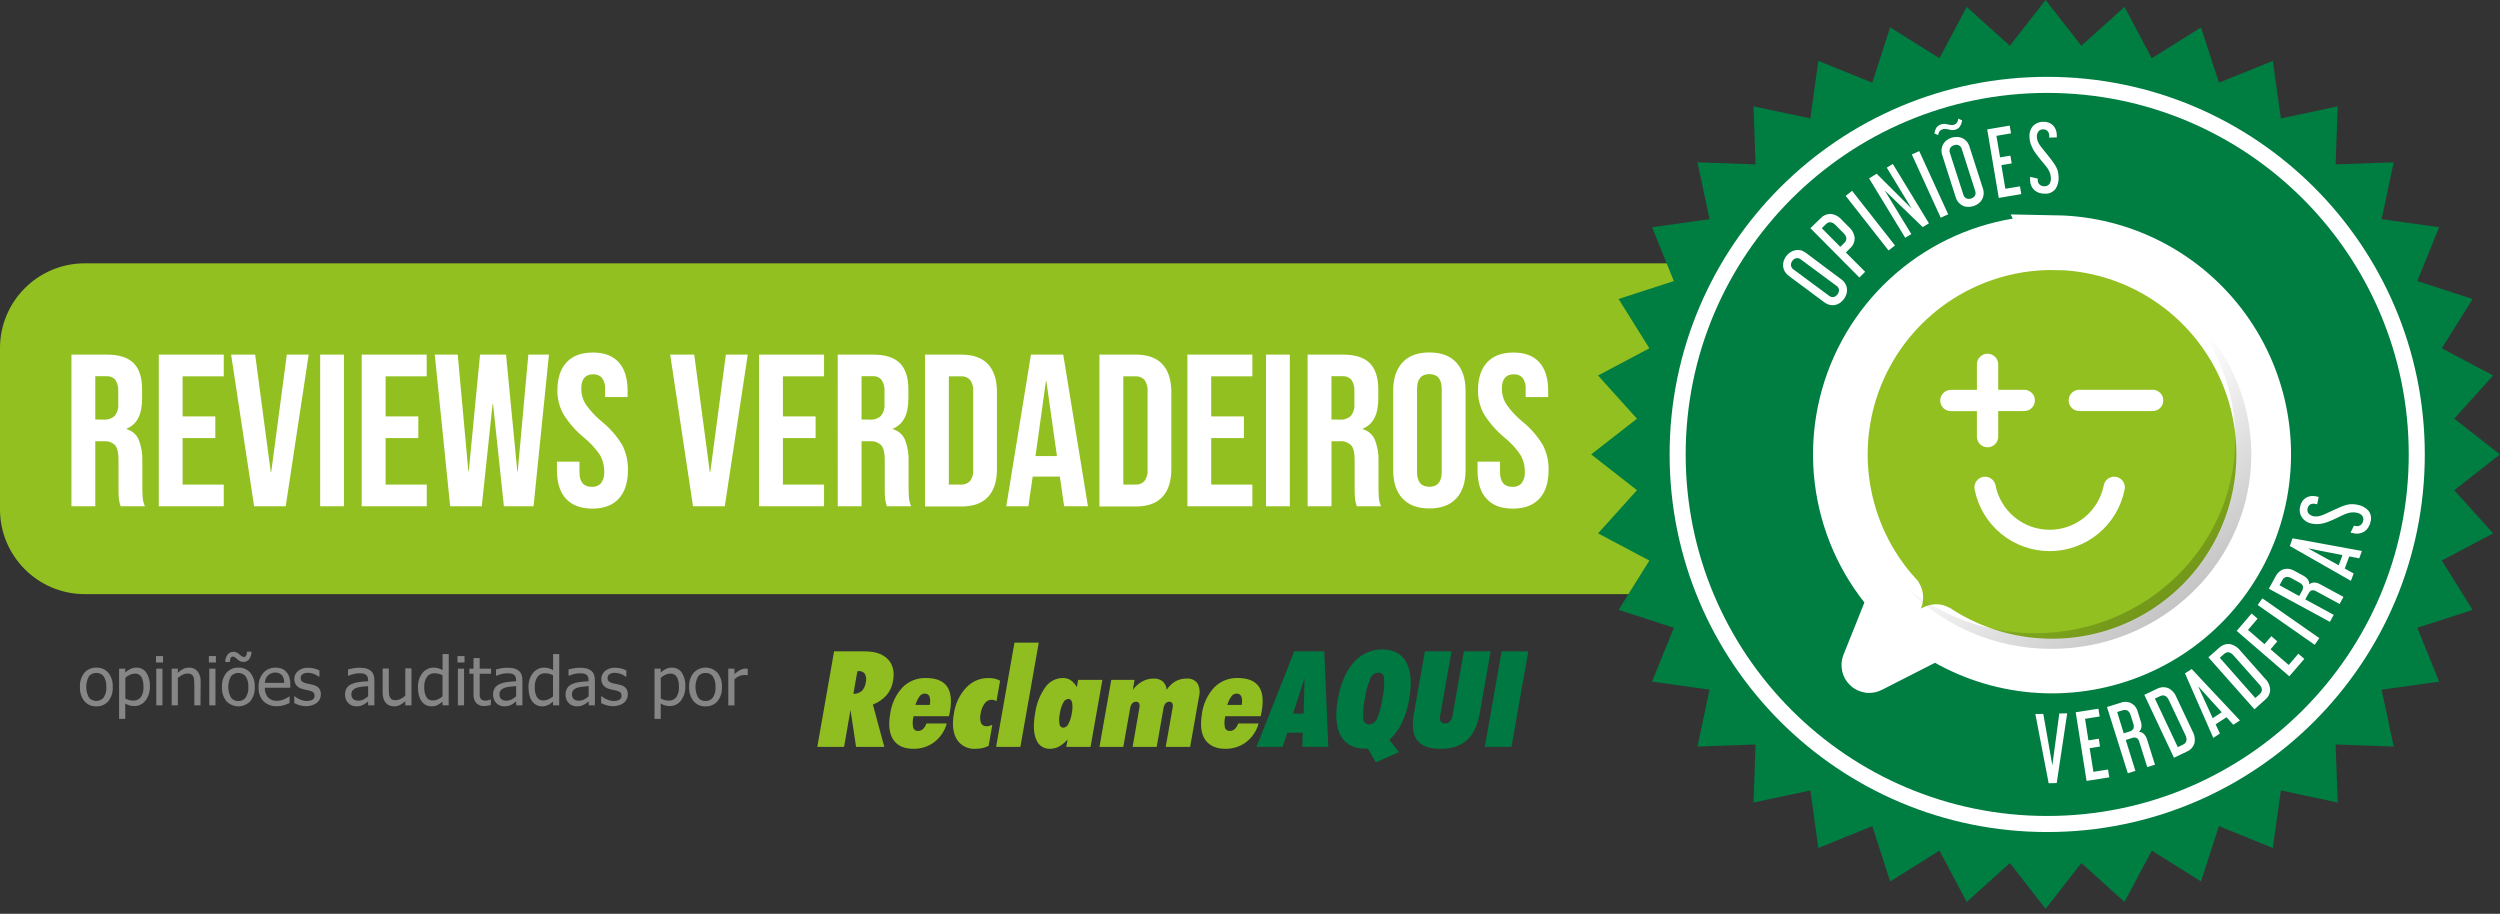 <svg width="145" height="53" viewBox="0 0 145 53" fill="none" xmlns="http://www.w3.org/2000/svg">
<rect x="0" y="0" width="145" height="53" fill="#333333" stroke="none"/>
<path d="M98.146 15.273H4.919C2.202 15.273 0 17.475 0 20.191V29.54C0 32.257 2.202 34.459 4.919 34.459H98.146C100.863 34.459 103.065 32.257 103.065 29.54V20.191C103.065 17.475 100.863 15.273 98.146 15.273Z" fill="#92C021"/>
<path d="M145 26.355L142.344 28.43L144.601 30.935L141.625 32.513L143.412 35.373L140.206 36.411L141.47 39.535L138.134 40.002L138.836 43.3L135.466 43.18L135.587 46.547L132.292 45.846L131.824 49.184L128.697 47.916L127.659 51.126L124.803 49.337L123.219 52.313L120.719 50.056L118.645 52.714L116.572 50.056L114.069 52.313L112.487 49.337L109.629 51.126L108.591 47.916L105.464 49.184L104.999 45.846L101.704 46.547L101.822 43.18L98.452 43.3L99.154 40.002L95.818 39.535L97.082 36.411L93.878 35.373L95.663 32.513L92.687 30.935L94.944 28.43L92.288 26.355L94.944 24.284L92.687 21.779L95.663 20.201L93.878 17.341L97.082 16.301L95.818 13.179L99.154 12.712L98.452 9.414L101.822 9.534L101.704 6.168L104.999 6.868L105.464 3.53L108.591 4.794L109.629 1.588L112.487 3.375L114.069 0.401L116.572 2.654L118.645 0L120.719 2.654L123.219 0.401L124.803 3.375L127.659 1.588L128.697 4.794L131.824 3.53L132.292 6.868L135.587 6.168L135.466 9.534L138.836 9.414L138.134 12.712L141.47 13.179L140.206 16.301L143.412 17.341L141.625 20.201L144.601 21.779L142.344 24.284L145 26.355Z" fill="#007D41"/>
<path d="M118.738 48.258C130.833 48.258 140.638 38.452 140.638 26.357C140.638 14.262 130.833 4.457 118.738 4.457C106.643 4.457 96.837 14.262 96.837 26.357C96.837 38.452 106.643 48.258 118.738 48.258Z" fill="white"/>
<path d="M118.738 47.326C130.319 47.326 139.707 37.938 139.707 26.357C139.707 14.777 130.319 5.389 118.738 5.389C107.157 5.389 97.769 14.777 97.769 26.357C97.769 37.938 107.157 47.326 118.738 47.326Z" fill="#007D41"/>
<path d="M119.245 14.078C116.845 14.034 114.484 14.695 112.455 15.978C110.426 17.262 108.818 19.112 107.829 21.3C106.841 23.488 106.515 25.917 106.893 28.288C107.27 30.659 108.334 32.867 109.954 34.64C109.956 34.644 109.957 34.649 109.957 34.654C109.957 34.659 109.956 34.664 109.954 34.668L108.394 38.565C108.391 38.57 108.39 38.576 108.392 38.582C108.393 38.587 108.395 38.592 108.4 38.596C108.404 38.6 108.409 38.602 108.415 38.603C108.42 38.603 108.426 38.602 108.431 38.599L112.28 36.636C112.284 36.634 112.288 36.633 112.293 36.633C112.297 36.633 112.302 36.634 112.306 36.636C113.899 37.675 115.712 38.33 117.602 38.549C119.492 38.768 121.406 38.544 123.195 37.897C124.984 37.249 126.598 36.195 127.909 34.817C129.221 33.439 130.195 31.776 130.753 29.957C131.312 28.139 131.441 26.215 131.13 24.339C130.818 22.462 130.075 20.683 128.959 19.143C127.843 17.603 126.384 16.343 124.698 15.462C123.011 14.582 121.143 14.105 119.241 14.07L119.245 14.078Z" fill="#92C021" stroke="white" stroke-width="3.17" stroke-miterlimit="10" stroke-linecap="round"/>
<path opacity="0.61" d="M126.704 17.93C128.593 19.976 129.642 22.657 129.642 25.442C129.642 31.672 124.453 36.725 118.054 36.725C115.221 36.735 112.48 35.717 110.339 33.861C111.44 35.056 112.778 36.009 114.267 36.658C115.756 37.308 117.365 37.64 118.99 37.633C125.39 37.633 130.577 32.582 130.577 26.349C130.575 24.75 130.227 23.17 129.559 21.717C128.891 20.264 127.917 18.973 126.704 17.93Z" fill="url(#paint0_linear_2424_304)"/>
<path d="M114.66 25.358C114.669 25.516 114.737 25.665 114.852 25.773C114.967 25.882 115.12 25.943 115.278 25.943C115.436 25.943 115.588 25.882 115.703 25.773C115.818 25.665 115.887 25.516 115.896 25.358V23.841H117.407C117.571 23.841 117.728 23.776 117.843 23.66C117.959 23.544 118.024 23.387 118.024 23.224C118.024 23.06 117.959 22.903 117.843 22.788C117.728 22.672 117.571 22.607 117.407 22.607H115.896V21.101C115.887 20.943 115.818 20.794 115.703 20.686C115.588 20.577 115.436 20.516 115.278 20.516C115.12 20.516 114.967 20.577 114.852 20.686C114.737 20.794 114.669 20.943 114.66 21.101V22.613H113.15C112.987 22.613 112.83 22.678 112.714 22.793C112.598 22.909 112.533 23.066 112.533 23.23C112.533 23.393 112.598 23.55 112.714 23.666C112.83 23.782 112.987 23.846 113.15 23.846H114.66V25.358ZM120.598 23.841H124.855C125.019 23.841 125.176 23.776 125.292 23.66C125.407 23.544 125.472 23.387 125.472 23.224C125.472 23.06 125.407 22.903 125.292 22.788C125.176 22.672 125.019 22.607 124.855 22.607H120.598C120.435 22.607 120.278 22.672 120.162 22.788C120.046 22.903 119.981 23.06 119.981 23.224C119.981 23.387 120.046 23.544 120.162 23.66C120.278 23.776 120.435 23.841 120.598 23.841ZM123.23 28.385C123.246 28.305 123.245 28.224 123.23 28.144C123.214 28.065 123.182 27.989 123.137 27.922C123.092 27.854 123.034 27.797 122.966 27.752C122.899 27.707 122.823 27.676 122.743 27.66C122.583 27.628 122.416 27.662 122.28 27.753C122.144 27.844 122.05 27.986 122.018 28.146C121.875 28.874 121.483 29.528 120.911 29.999C120.338 30.47 119.62 30.727 118.879 30.727C118.138 30.727 117.419 30.47 116.847 29.999C116.274 29.528 115.883 28.874 115.739 28.146C115.707 27.986 115.613 27.844 115.477 27.753C115.341 27.662 115.175 27.628 115.014 27.66C114.853 27.692 114.712 27.786 114.621 27.922C114.529 28.058 114.496 28.224 114.528 28.385C114.725 29.394 115.268 30.302 116.061 30.955C116.855 31.608 117.851 31.965 118.879 31.965C119.907 31.965 120.903 31.608 121.696 30.955C122.49 30.302 123.032 29.394 123.23 28.385Z" fill="white"/>
<path opacity="0.61" d="M109.611 34.391C109.706 34.497 109.797 34.603 109.903 34.706L109.922 34.659C109.817 34.571 109.713 34.482 109.611 34.391Z" fill="url(#paint1_linear_2424_304)"/>
<path d="M106.792 16.199C106.887 16.267 106.966 16.353 107.025 16.452C107.079 16.542 107.113 16.642 107.124 16.747C107.136 16.85 107.126 16.955 107.094 17.054C107.062 17.159 107.012 17.257 106.947 17.345C106.881 17.435 106.8 17.513 106.709 17.576C106.622 17.634 106.525 17.673 106.423 17.692C106.321 17.708 106.215 17.705 106.114 17.68C106.001 17.651 105.895 17.599 105.803 17.528L103.752 16.003C103.659 15.935 103.58 15.849 103.519 15.75C103.466 15.661 103.432 15.562 103.421 15.459C103.41 15.356 103.419 15.252 103.449 15.153C103.48 15.046 103.531 14.946 103.598 14.857C103.664 14.768 103.744 14.692 103.836 14.631C103.923 14.575 104.02 14.535 104.122 14.514C104.224 14.492 104.329 14.492 104.431 14.514C104.543 14.543 104.648 14.595 104.74 14.665L106.792 16.199ZM106.079 17.149C106.116 17.181 106.159 17.205 106.206 17.218C106.253 17.232 106.302 17.235 106.351 17.228C106.442 17.203 106.522 17.148 106.578 17.072C106.635 16.997 106.664 16.904 106.662 16.81C106.655 16.762 106.638 16.715 106.611 16.674C106.584 16.633 106.549 16.598 106.507 16.572L104.457 15.053C104.42 15.02 104.377 14.996 104.33 14.983C104.283 14.969 104.233 14.966 104.185 14.974C104.092 14.995 104.011 15.05 103.958 15.129C103.897 15.203 103.867 15.297 103.874 15.392C103.881 15.44 103.898 15.486 103.924 15.528C103.95 15.569 103.985 15.604 104.026 15.63L106.079 17.149ZM105.598 12.657C105.671 12.578 105.76 12.514 105.859 12.47C105.958 12.427 106.065 12.405 106.174 12.406C106.425 12.432 106.657 12.555 106.82 12.749L107.234 13.166C107.427 13.331 107.548 13.563 107.573 13.815C107.573 13.923 107.55 14.03 107.506 14.129C107.462 14.228 107.397 14.317 107.316 14.389L107.061 14.644L108.179 15.763L107.844 16.096L105.003 13.235L105.598 12.657ZM106.738 14.318L106.968 14.091C107.143 13.915 107.128 13.725 106.923 13.518L106.466 13.058C106.261 12.852 106.071 12.835 105.896 13.008L105.665 13.237L106.738 14.318ZM107.421 11.068L109.909 14.236L109.536 14.529L107.05 11.36L107.421 11.068ZM108.846 10.076L110.876 12.098L109.432 9.724L109.784 9.509L111.879 12.952L111.519 13.172L109.312 11.043L110.856 13.576L110.503 13.791L108.407 10.348L108.846 10.076ZM111.316 8.764L112.994 12.43L112.563 12.628L110.886 8.959L111.316 8.764ZM112.196 7.742C112.21 7.621 112.251 7.504 112.315 7.399C112.382 7.308 112.478 7.243 112.587 7.213C112.656 7.19 112.728 7.181 112.8 7.185C112.862 7.192 112.925 7.203 112.986 7.217L113.158 7.25C113.216 7.261 113.277 7.256 113.333 7.235C113.394 7.216 113.449 7.18 113.491 7.131C113.543 7.057 113.572 6.97 113.575 6.879L113.802 6.98C113.787 7.104 113.745 7.224 113.679 7.33C113.62 7.42 113.531 7.486 113.428 7.517C113.362 7.539 113.292 7.548 113.223 7.543C113.161 7.543 113.1 7.524 113.036 7.511C112.973 7.498 112.915 7.487 112.85 7.48C112.787 7.472 112.723 7.479 112.664 7.5C112.602 7.519 112.547 7.554 112.505 7.603C112.452 7.67 112.421 7.752 112.416 7.837L112.196 7.742ZM115.008 10.93C115.046 11.04 115.06 11.158 115.051 11.274C115.041 11.379 115.01 11.48 114.958 11.571C114.907 11.662 114.838 11.741 114.755 11.804C114.667 11.87 114.569 11.92 114.464 11.953C114.358 11.987 114.247 12.003 114.136 11.999C114.033 11.998 113.931 11.974 113.838 11.929C113.745 11.884 113.662 11.82 113.594 11.742C113.519 11.653 113.463 11.55 113.43 11.438L112.651 9C112.613 8.89 112.599 8.773 112.61 8.658C112.618 8.556 112.649 8.459 112.699 8.37C112.75 8.28 112.818 8.201 112.9 8.138C112.989 8.069 113.088 8.018 113.195 7.985C113.299 7.952 113.408 7.937 113.517 7.942C113.622 7.945 113.724 7.969 113.819 8.013C113.914 8.056 113.998 8.12 114.065 8.199C114.141 8.288 114.196 8.391 114.229 8.503L115.008 10.93ZM113.873 11.287C113.886 11.336 113.909 11.381 113.941 11.419C113.974 11.458 114.014 11.488 114.06 11.509C114.148 11.544 114.247 11.544 114.336 11.509C114.421 11.483 114.495 11.428 114.544 11.353C114.567 11.309 114.58 11.261 114.583 11.213C114.585 11.164 114.577 11.115 114.559 11.069L113.784 8.646C113.772 8.599 113.75 8.554 113.72 8.516C113.689 8.478 113.651 8.446 113.607 8.425C113.519 8.39 113.421 8.39 113.333 8.425C113.24 8.449 113.161 8.509 113.111 8.59C113.088 8.634 113.075 8.682 113.073 8.73C113.07 8.779 113.078 8.828 113.096 8.874L113.873 11.287ZM116.563 7.284L116.639 7.735L115.793 7.878L116.004 9.127L116.602 9.027L116.678 9.478L116.08 9.578L116.311 10.948L117.159 10.807L117.234 11.258L115.929 11.479L115.258 7.506L116.563 7.284ZM118.49 7.066C118.595 7.056 118.701 7.069 118.8 7.103C118.9 7.137 118.991 7.191 119.068 7.263C119.213 7.413 119.294 7.614 119.293 7.823V7.968L118.855 7.981V7.873C118.858 7.772 118.822 7.674 118.755 7.599C118.721 7.565 118.68 7.539 118.635 7.522C118.59 7.506 118.542 7.499 118.494 7.504C118.44 7.501 118.387 7.512 118.339 7.536C118.291 7.559 118.249 7.594 118.218 7.638C118.159 7.73 118.131 7.838 118.138 7.947C118.141 8.044 118.162 8.139 118.201 8.227C118.246 8.323 118.302 8.414 118.367 8.497C118.414 8.561 118.471 8.633 118.54 8.717C118.609 8.801 118.682 8.889 118.755 8.98C118.827 9.071 118.9 9.166 118.967 9.252C119.034 9.338 119.094 9.422 119.144 9.496C119.221 9.606 119.284 9.725 119.331 9.85C119.372 9.976 119.395 10.107 119.398 10.24C119.419 10.49 119.359 10.741 119.224 10.954C119.154 11.046 119.062 11.119 118.957 11.168C118.852 11.216 118.736 11.239 118.621 11.233C118.499 11.239 118.377 11.222 118.261 11.183C118.161 11.149 118.069 11.095 117.991 11.025C117.916 10.956 117.857 10.873 117.815 10.78C117.772 10.684 117.749 10.579 117.746 10.473V10.257L118.188 10.357V10.454C118.19 10.549 118.229 10.638 118.296 10.704C118.334 10.739 118.379 10.766 118.428 10.783C118.476 10.8 118.528 10.807 118.58 10.803C118.634 10.805 118.689 10.794 118.739 10.771C118.789 10.748 118.832 10.713 118.867 10.671C118.933 10.565 118.963 10.441 118.951 10.316C118.946 10.221 118.929 10.126 118.898 10.035C118.856 9.924 118.8 9.818 118.731 9.722C118.691 9.664 118.641 9.601 118.583 9.535L118.397 9.315C118.332 9.237 118.268 9.161 118.211 9.081C118.153 9 118.093 8.926 118.041 8.853C117.936 8.703 117.851 8.54 117.787 8.369C117.741 8.238 117.714 8.101 117.709 7.962C117.687 7.732 117.755 7.502 117.899 7.321C117.975 7.24 118.066 7.175 118.168 7.131C118.269 7.087 118.379 7.065 118.49 7.066ZM118.512 41.406L119.036 44.388L119.439 41.383L119.897 41.372L119.29 45.417L118.822 45.428L118.05 41.413L118.512 41.406ZM121.709 41.104L121.78 41.557L120.932 41.691L121.129 42.942L121.73 42.846L121.8 43.3L121.2 43.395L121.418 44.766L122.266 44.632L122.339 45.085L121.021 45.294L120.391 41.313L121.709 41.104ZM122.99 40.763C123.089 40.721 123.196 40.702 123.303 40.707C123.411 40.711 123.516 40.739 123.612 40.789C123.707 40.839 123.79 40.909 123.855 40.995C123.92 41.081 123.966 41.179 123.989 41.285L124.158 41.82C124.202 41.939 124.216 42.066 124.201 42.192C124.183 42.289 124.134 42.377 124.059 42.442C124.164 42.45 124.262 42.494 124.339 42.565C124.433 42.66 124.501 42.779 124.535 42.908L124.988 44.353L124.54 44.492L124.082 43.038C124.062 42.944 124.008 42.86 123.931 42.802C123.832 42.766 123.724 42.77 123.629 42.813L123.295 42.919L123.854 44.71L123.413 44.85L122.205 41.005L122.99 40.763ZM123.176 42.533L123.482 42.438C123.584 42.418 123.675 42.358 123.733 42.271C123.77 42.176 123.77 42.072 123.733 41.978L123.575 41.478C123.495 41.219 123.336 41.126 123.099 41.201L122.796 41.296L123.176 42.533ZM125.114 39.946C125.21 39.896 125.315 39.866 125.423 39.858C125.531 39.85 125.639 39.865 125.741 39.902C125.969 40.011 126.146 40.205 126.235 40.442L127.166 42.412C127.293 42.632 127.33 42.893 127.269 43.139C127.232 43.241 127.175 43.334 127.1 43.413C127.025 43.491 126.935 43.553 126.835 43.594L126.089 43.948L124.371 40.302L125.114 39.946ZM126.311 43.333L126.604 43.193C126.827 43.089 126.878 42.904 126.753 42.634L125.798 40.615C125.673 40.353 125.5 40.273 125.276 40.379L124.984 40.517L126.311 43.333ZM127.12 38.804L129.916 41.786L129.532 42.036L129.137 41.6L128.507 42.011L128.753 42.547L128.371 42.798L126.728 39.054L127.12 38.804ZM128.337 41.654L128.861 41.311L127.489 39.797L128.337 41.654ZM128.71 37.572C128.787 37.496 128.879 37.437 128.981 37.399C129.082 37.362 129.191 37.345 129.299 37.352C129.547 37.392 129.772 37.525 129.925 37.725L131.369 39.354C131.552 39.529 131.66 39.768 131.671 40.021C131.665 40.129 131.636 40.235 131.586 40.331C131.537 40.428 131.467 40.512 131.383 40.58L130.758 41.139L128.085 38.122L128.71 37.572ZM130.808 40.485L131.051 40.271C131.237 40.107 131.237 39.915 131.04 39.697L129.548 38.019C129.362 37.801 129.176 37.773 128.989 37.937L128.747 38.151L130.808 40.485ZM130.592 35.583L130.941 35.883L130.382 36.534L131.34 37.361L131.737 36.901L132.083 37.199L131.692 37.659L132.745 38.567L133.304 37.915L133.651 38.215L132.78 39.225L129.727 36.593L130.592 35.583ZM131.217 34.703L134.521 37.011L134.251 37.398L130.946 35.091L131.217 34.703ZM131.988 33.426C132.034 33.33 132.099 33.244 132.179 33.173C132.258 33.102 132.351 33.047 132.452 33.013C132.556 32.986 132.665 32.98 132.771 32.996C132.878 33.012 132.98 33.049 133.071 33.106L133.563 33.373C133.68 33.429 133.781 33.512 133.86 33.615C133.915 33.697 133.94 33.796 133.93 33.894C134.012 33.828 134.112 33.79 134.217 33.786C134.349 33.791 134.478 33.829 134.59 33.898L135.921 34.621L135.697 35.031L134.354 34.303C134.274 34.249 134.177 34.226 134.081 34.239C134.011 34.258 133.94 34.331 133.873 34.457L133.705 34.765L135.356 35.661L135.135 36.068L131.593 34.146L131.988 33.426ZM133.353 34.571L133.505 34.289C133.535 34.247 133.556 34.199 133.567 34.148C133.578 34.097 133.579 34.044 133.569 33.993C133.528 33.902 133.454 33.83 133.362 33.79L132.9 33.533C132.661 33.402 132.484 33.447 132.365 33.663L132.214 33.945L133.353 34.571ZM132.967 31.222L136.991 31.956L136.834 32.385L136.257 32.271L135.996 32.977L136.512 33.261L136.353 33.689L132.81 31.669L132.967 31.222ZM135.645 32.787L135.863 32.198L133.858 31.801L135.645 32.787ZM133.41 29.376C133.428 29.274 133.466 29.176 133.523 29.09C133.58 29.003 133.655 28.929 133.742 28.873C133.832 28.82 133.932 28.786 134.035 28.772C134.138 28.758 134.243 28.765 134.344 28.791L134.486 28.823L134.393 29.25L134.288 29.227C134.19 29.201 134.086 29.212 133.996 29.259C133.955 29.284 133.92 29.317 133.893 29.357C133.867 29.396 133.849 29.441 133.841 29.488C133.826 29.54 133.824 29.595 133.835 29.648C133.846 29.7 133.871 29.749 133.906 29.79C133.981 29.869 134.079 29.923 134.186 29.943C134.28 29.961 134.377 29.961 134.471 29.943C134.575 29.923 134.677 29.891 134.775 29.848C134.847 29.818 134.933 29.779 135.03 29.732L135.338 29.589C135.446 29.538 135.55 29.492 135.653 29.449C135.755 29.406 135.839 29.365 135.932 29.335C136.058 29.288 136.189 29.257 136.322 29.242C136.454 29.233 136.586 29.243 136.715 29.272C136.963 29.311 137.192 29.431 137.366 29.613C137.437 29.704 137.486 29.811 137.508 29.925C137.53 30.039 137.524 30.156 137.49 30.267C137.466 30.387 137.42 30.5 137.354 30.603C137.297 30.692 137.222 30.768 137.134 30.826C137.05 30.882 136.955 30.92 136.855 30.938C136.751 30.959 136.645 30.959 136.542 30.938L136.329 30.892L136.532 30.489L136.627 30.51C136.719 30.531 136.816 30.515 136.896 30.465C136.94 30.437 136.977 30.4 137.005 30.357C137.034 30.313 137.053 30.264 137.062 30.213C137.077 30.16 137.08 30.105 137.07 30.05C137.059 29.996 137.036 29.945 137.002 29.902C136.916 29.813 136.802 29.755 136.68 29.736C136.586 29.715 136.49 29.71 136.394 29.719C136.276 29.731 136.16 29.76 136.05 29.805C135.974 29.833 135.9 29.866 135.828 29.902L135.569 30.027C135.479 30.072 135.382 30.114 135.297 30.155C135.211 30.196 135.11 30.234 135.032 30.264C134.862 30.331 134.684 30.375 134.503 30.394C134.364 30.407 134.225 30.399 134.089 30.372C133.858 30.334 133.652 30.207 133.515 30.017C133.453 29.924 133.411 29.819 133.393 29.708C133.375 29.598 133.381 29.485 133.41 29.376ZM4.145 20.568H6.196C6.908 20.568 7.426 20.734 7.754 21.065C8.082 21.397 8.242 21.904 8.242 22.592V23.132C8.242 24.046 7.941 24.623 7.338 24.866V24.89C7.495 24.933 7.641 25.01 7.764 25.117C7.887 25.224 7.984 25.357 8.048 25.507C8.201 25.903 8.272 26.326 8.255 26.75V28.295C8.253 28.499 8.262 28.702 8.281 28.905C8.298 29.063 8.34 29.218 8.406 29.363H6.999C6.952 29.233 6.918 29.099 6.898 28.963C6.878 28.737 6.87 28.511 6.874 28.284V26.676C6.874 26.273 6.809 25.991 6.688 25.833C6.6 25.746 6.495 25.679 6.378 25.637C6.262 25.596 6.138 25.582 6.015 25.595H5.526V29.363H4.145V20.568ZM6.03 24.338C6.143 24.347 6.256 24.332 6.363 24.296C6.47 24.259 6.569 24.2 6.652 24.124C6.81 23.921 6.884 23.665 6.859 23.408V22.722C6.879 22.48 6.82 22.237 6.689 22.031C6.623 21.956 6.54 21.898 6.447 21.861C6.354 21.825 6.254 21.81 6.155 21.818H5.526V24.331L6.03 24.338ZM9.209 20.568H12.978V21.826H10.591V24.15H12.488V25.406H10.591V28.107H12.978V29.363H9.209V20.568ZM13.405 20.568H14.799L15.705 27.391H15.729L16.635 20.568H17.904L16.572 29.363H14.738L13.405 20.568ZM18.57 20.568H19.951V29.363H18.57V20.568ZM20.978 20.568H24.748V21.826H22.365V24.15H24.262V25.406H22.365V28.107H24.752V29.363H20.978V20.568ZM25.216 20.568H26.549L27.164 27.328H27.188L27.843 20.568H29.35L30.003 27.328H30.029L30.644 20.568H31.839L30.946 29.363H29.226L28.596 23.432H28.571L27.943 29.363H26.109L25.216 20.568ZM32.819 28.918C32.474 28.545 32.303 27.986 32.303 27.278V26.776H33.608V27.382C33.608 27.952 33.847 28.238 34.325 28.238C34.424 28.244 34.523 28.229 34.615 28.194C34.707 28.158 34.79 28.102 34.858 28.031C34.998 27.835 35.064 27.597 35.044 27.358C35.052 27.016 34.965 26.679 34.793 26.383C34.534 26.002 34.22 25.662 33.861 25.373C33.391 24.986 32.988 24.526 32.668 24.008C32.438 23.587 32.321 23.113 32.329 22.633C32.329 21.938 32.505 21.4 32.856 21.019C33.208 20.637 33.719 20.447 34.389 20.447C35.051 20.447 35.551 20.637 35.891 21.019C36.23 21.392 36.4 21.951 36.4 22.657V23.03H35.095V22.577C35.114 22.343 35.051 22.11 34.918 21.917C34.853 21.846 34.773 21.791 34.684 21.755C34.595 21.719 34.499 21.704 34.403 21.71C33.942 21.71 33.712 21.991 33.712 22.553C33.711 22.868 33.8 23.177 33.969 23.444C34.231 23.821 34.545 24.16 34.901 24.45C35.377 24.832 35.781 25.296 36.094 25.82C36.32 26.267 36.432 26.764 36.42 27.265C36.42 27.984 36.242 28.537 35.887 28.923C35.532 29.31 35.014 29.503 34.334 29.501C33.668 29.494 33.163 29.299 32.819 28.918ZM38.871 20.568H40.265L41.171 27.391H41.195L42.101 20.568H43.37L42.038 29.363H40.194L38.871 20.568ZM44.026 20.568H47.795V21.826H45.408V24.15H47.305V25.406H45.408V28.107H47.795V29.363H44.026V20.568ZM48.587 20.568H50.638C51.35 20.568 51.868 20.734 52.196 21.065C52.524 21.397 52.686 21.904 52.686 22.592V23.132C52.686 24.046 52.384 24.623 51.78 24.866V24.89C51.938 24.933 52.083 25.01 52.206 25.117C52.329 25.224 52.426 25.357 52.49 25.507C52.644 25.903 52.714 26.326 52.697 26.75V28.295C52.695 28.499 52.704 28.702 52.723 28.905C52.74 29.063 52.782 29.218 52.848 29.363H51.441C51.394 29.233 51.36 29.099 51.34 28.963C51.32 28.737 51.312 28.511 51.316 28.284V26.676C51.316 26.273 51.251 25.991 51.12 25.833C51.034 25.746 50.928 25.679 50.812 25.638C50.696 25.596 50.572 25.582 50.45 25.595H49.97V29.363H48.589L48.587 20.568ZM50.472 24.338C50.585 24.347 50.698 24.333 50.805 24.296C50.912 24.259 51.011 24.2 51.094 24.124C51.252 23.921 51.326 23.665 51.301 23.408V22.722C51.322 22.48 51.262 22.237 51.132 22.031C51.065 21.956 50.983 21.898 50.89 21.862C50.798 21.825 50.698 21.81 50.599 21.818H49.969V24.331L50.472 24.338ZM53.652 20.568H55.761C56.449 20.568 56.964 20.754 57.309 21.127C57.653 21.5 57.823 22.036 57.823 22.748V27.196C57.823 27.908 57.651 28.448 57.309 28.817C56.964 29.19 56.449 29.376 55.761 29.376H53.652V20.568ZM55.737 28.107C55.834 28.113 55.93 28.098 56.02 28.063C56.11 28.029 56.192 27.975 56.259 27.906C56.399 27.718 56.465 27.486 56.446 27.253V22.679C56.465 22.446 56.399 22.213 56.259 22.025C56.191 21.957 56.11 21.904 56.02 21.869C55.93 21.835 55.833 21.82 55.737 21.826H55.033V28.107H55.737ZM59.795 20.568H61.668L63.101 29.363H61.72L61.469 27.617V27.643H59.896L59.646 29.363H58.364L59.795 20.568ZM61.303 26.45L60.688 22.104H60.663L60.06 26.45H61.303ZM63.767 20.568H65.877C66.564 20.568 67.079 20.754 67.422 21.127C67.765 21.5 67.937 22.04 67.938 22.748V27.196C67.938 27.908 67.766 28.448 67.422 28.817C67.079 29.19 66.564 29.376 65.877 29.376H63.767V20.568ZM65.853 28.107C65.949 28.113 66.045 28.098 66.135 28.064C66.224 28.029 66.306 27.975 66.373 27.906C66.513 27.719 66.58 27.486 66.559 27.253V22.679C66.579 22.446 66.513 22.213 66.373 22.025C66.305 21.957 66.224 21.903 66.134 21.869C66.044 21.834 65.948 21.82 65.853 21.826H65.152V28.107H65.853ZM68.868 20.568H72.637V21.826H70.249V24.15H72.147V25.406H70.249V28.107H72.637V29.363H68.868V20.568ZM73.429 20.568H74.81V29.363H73.429V20.568ZM75.841 20.568H77.891C78.603 20.568 79.123 20.734 79.449 21.065C79.776 21.397 79.94 21.906 79.94 22.592V23.132C79.94 24.046 79.638 24.623 79.034 24.866V24.89C79.191 24.933 79.337 25.01 79.46 25.117C79.582 25.224 79.68 25.357 79.744 25.507C79.898 25.903 79.969 26.326 79.953 26.75V28.295C79.95 28.499 79.958 28.702 79.977 28.905C79.994 29.063 80.036 29.218 80.102 29.363H78.695C78.647 29.233 78.614 29.099 78.594 28.963C78.573 28.737 78.565 28.511 78.57 28.284V26.676C78.57 26.273 78.504 25.991 78.374 25.833C78.287 25.746 78.182 25.679 78.066 25.637C77.95 25.596 77.826 25.581 77.703 25.595H77.226V29.363H75.843L75.841 20.568ZM77.725 24.338C77.838 24.347 77.952 24.333 78.059 24.296C78.166 24.259 78.264 24.201 78.348 24.124C78.506 23.921 78.58 23.665 78.555 23.408V22.722C78.575 22.48 78.516 22.237 78.385 22.031C78.319 21.956 78.236 21.898 78.144 21.861C78.051 21.825 77.951 21.81 77.852 21.818H77.224V24.331L77.725 24.338ZM81.345 28.912C80.986 28.526 80.806 27.981 80.805 27.278V22.653C80.805 21.951 80.985 21.407 81.345 21.021C81.705 20.634 82.225 20.442 82.903 20.443C83.582 20.443 84.1 20.629 84.461 21.021C84.823 21.412 85.002 21.953 85.002 22.653V27.278C85.002 27.982 84.822 28.527 84.461 28.912C84.1 29.298 83.582 29.49 82.903 29.49C82.225 29.49 81.705 29.298 81.345 28.912ZM83.619 27.367V22.566C83.619 21.988 83.38 21.699 82.903 21.699C82.426 21.699 82.188 21.988 82.188 22.566V27.367C82.188 27.945 82.426 28.234 82.903 28.234C83.38 28.234 83.619 27.945 83.619 27.367ZM86.213 28.918C85.869 28.545 85.697 27.986 85.697 27.278V26.776H87.002V27.382C87.002 27.952 87.242 28.238 87.719 28.238C87.818 28.244 87.917 28.23 88.009 28.194C88.101 28.158 88.184 28.102 88.252 28.031C88.392 27.835 88.458 27.597 88.439 27.358C88.446 27.016 88.359 26.679 88.187 26.383C87.928 26.002 87.614 25.662 87.255 25.373C86.786 24.986 86.383 24.525 86.062 24.008C85.833 23.587 85.716 23.113 85.723 22.633C85.723 21.938 85.899 21.4 86.251 21.019C86.602 20.637 87.113 20.447 87.783 20.447C88.445 20.447 88.946 20.637 89.285 21.019C89.624 21.392 89.794 21.951 89.794 22.657V23.03H88.489V22.577C88.508 22.343 88.446 22.11 88.314 21.917C88.249 21.846 88.169 21.79 88.08 21.755C87.99 21.719 87.894 21.704 87.798 21.71C87.337 21.71 87.106 21.991 87.106 22.553C87.105 22.868 87.195 23.178 87.365 23.444C87.627 23.822 87.941 24.16 88.297 24.45C88.773 24.832 89.177 25.296 89.49 25.82C89.717 26.267 89.83 26.763 89.818 27.265C89.818 27.984 89.64 28.537 89.283 28.923C88.927 29.309 88.411 29.501 87.731 29.501C87.05 29.501 86.551 29.3 86.213 28.918Z" fill="white"/>
<path d="M6.538 39.846C6.558 40.145 6.466 40.44 6.279 40.675C6.193 40.772 6.087 40.848 5.967 40.899C5.848 40.95 5.719 40.973 5.59 40.968C5.458 40.974 5.326 40.95 5.205 40.898C5.084 40.846 4.977 40.766 4.891 40.666C4.711 40.432 4.621 40.141 4.637 39.846C4.619 39.547 4.712 39.251 4.898 39.016C4.985 38.919 5.092 38.843 5.211 38.792C5.331 38.741 5.46 38.717 5.59 38.722C5.719 38.717 5.848 38.741 5.968 38.791C6.087 38.842 6.193 38.919 6.279 39.016C6.465 39.251 6.558 39.547 6.538 39.846ZM6.166 39.846C6.182 39.63 6.129 39.414 6.015 39.231C5.965 39.165 5.9 39.112 5.825 39.077C5.751 39.042 5.668 39.027 5.586 39.031C5.503 39.027 5.42 39.043 5.345 39.077C5.27 39.112 5.204 39.165 5.154 39.231C5.054 39.419 5.001 39.629 5.001 39.842C5.001 40.055 5.054 40.265 5.154 40.453C5.206 40.517 5.272 40.568 5.346 40.603C5.421 40.638 5.502 40.656 5.584 40.656C5.666 40.656 5.748 40.638 5.822 40.603C5.896 40.568 5.962 40.517 6.015 40.453C6.129 40.272 6.183 40.059 6.169 39.846H6.166ZM8.693 39.788C8.709 40.092 8.619 40.392 8.438 40.636C8.363 40.735 8.266 40.816 8.154 40.87C8.042 40.925 7.919 40.953 7.795 40.951C7.7 40.953 7.606 40.941 7.515 40.916C7.427 40.889 7.343 40.851 7.265 40.802V41.695H6.907V38.781H7.265V39.003C7.353 38.923 7.452 38.855 7.558 38.802C7.668 38.748 7.789 38.72 7.912 38.722C8.024 38.718 8.135 38.742 8.235 38.793C8.335 38.843 8.421 38.918 8.484 39.011C8.633 39.242 8.705 39.514 8.693 39.788ZM8.32 39.829C8.329 39.636 8.29 39.443 8.205 39.27C8.167 39.205 8.113 39.152 8.047 39.116C7.981 39.081 7.907 39.064 7.832 39.068C7.731 39.069 7.631 39.091 7.539 39.136C7.442 39.181 7.351 39.24 7.269 39.311V40.517C7.346 40.556 7.427 40.587 7.51 40.61C7.585 40.627 7.662 40.635 7.739 40.634C7.822 40.638 7.905 40.622 7.98 40.586C8.056 40.551 8.121 40.498 8.171 40.431C8.286 40.252 8.339 40.041 8.322 39.829H8.32ZM9.455 38.423H9.049V38.051H9.457L9.455 38.423ZM9.422 40.91H9.064V38.781H9.422V40.91ZM11.629 40.91H11.271V39.697C11.271 39.606 11.266 39.515 11.256 39.424C11.251 39.354 11.233 39.285 11.202 39.221C11.175 39.17 11.133 39.128 11.081 39.102C11.013 39.073 10.94 39.059 10.866 39.063C10.77 39.065 10.676 39.089 10.591 39.134C10.492 39.185 10.399 39.248 10.315 39.32V40.91H9.957V38.781H10.315V39.016C10.409 38.93 10.515 38.856 10.63 38.798C10.732 38.747 10.845 38.721 10.96 38.722C11.052 38.717 11.144 38.733 11.229 38.769C11.315 38.804 11.391 38.859 11.452 38.929C11.584 39.099 11.65 39.312 11.638 39.527L11.629 40.91ZM12.523 38.423H12.115V38.051H12.523V38.423ZM12.497 40.91H12.139V38.781H12.497V40.91ZM14.775 39.846C14.795 40.145 14.702 40.44 14.516 40.675C14.425 40.768 14.317 40.842 14.198 40.893C14.078 40.943 13.949 40.968 13.819 40.968C13.69 40.967 13.561 40.939 13.442 40.888C13.323 40.836 13.216 40.76 13.127 40.666C12.947 40.432 12.857 40.141 12.874 39.846C12.855 39.547 12.948 39.251 13.135 39.016C13.221 38.919 13.328 38.843 13.448 38.792C13.567 38.741 13.696 38.717 13.826 38.722C13.956 38.717 14.085 38.74 14.204 38.791C14.323 38.842 14.43 38.919 14.516 39.016C14.702 39.251 14.794 39.547 14.775 39.846ZM14.588 37.795C14.589 37.955 14.539 38.111 14.447 38.241C14.408 38.289 14.358 38.328 14.301 38.354C14.245 38.379 14.183 38.392 14.121 38.39C14.057 38.39 13.993 38.378 13.934 38.355C13.874 38.326 13.818 38.288 13.77 38.241C13.725 38.198 13.678 38.158 13.627 38.122C13.591 38.097 13.549 38.083 13.506 38.081C13.478 38.08 13.45 38.087 13.427 38.103C13.403 38.118 13.385 38.14 13.375 38.166C13.348 38.24 13.332 38.319 13.33 38.397H13.064C13.061 38.237 13.112 38.081 13.209 37.954C13.249 37.907 13.298 37.869 13.354 37.843C13.409 37.817 13.47 37.804 13.532 37.805C13.596 37.804 13.659 37.816 13.718 37.842C13.778 37.87 13.833 37.908 13.882 37.952C13.927 37.995 13.977 38.033 14.029 38.066C14.065 38.09 14.107 38.103 14.15 38.105C14.178 38.105 14.206 38.097 14.229 38.082C14.252 38.067 14.27 38.045 14.281 38.019C14.311 37.948 14.327 37.872 14.328 37.795H14.588ZM14.402 39.846C14.418 39.63 14.365 39.414 14.251 39.231C14.199 39.168 14.133 39.117 14.059 39.082C13.985 39.047 13.903 39.029 13.822 39.029C13.739 39.029 13.659 39.047 13.584 39.082C13.51 39.117 13.444 39.168 13.392 39.231C13.292 39.419 13.24 39.629 13.24 39.842C13.24 40.055 13.292 40.265 13.392 40.453C13.441 40.521 13.506 40.575 13.581 40.611C13.656 40.647 13.739 40.664 13.822 40.66C13.905 40.664 13.987 40.647 14.062 40.612C14.137 40.576 14.202 40.523 14.251 40.457C14.366 40.275 14.42 40.061 14.406 39.846H14.402ZM16.068 40.958C15.924 40.968 15.779 40.947 15.643 40.898C15.507 40.848 15.383 40.771 15.278 40.671C15.18 40.561 15.104 40.432 15.056 40.292C15.008 40.153 14.987 40.005 14.997 39.857C14.981 39.557 15.078 39.262 15.269 39.029C15.357 38.929 15.467 38.849 15.59 38.796C15.713 38.742 15.847 38.717 15.981 38.722C16.101 38.719 16.22 38.739 16.333 38.779C16.436 38.819 16.527 38.883 16.6 38.966C16.679 39.052 16.738 39.153 16.775 39.264C16.819 39.403 16.84 39.549 16.836 39.695V39.89H15.36C15.349 40.094 15.415 40.294 15.546 40.45C15.614 40.517 15.695 40.569 15.784 40.603C15.873 40.637 15.968 40.652 16.063 40.647C16.141 40.647 16.22 40.638 16.296 40.619C16.366 40.603 16.435 40.58 16.501 40.55C16.557 40.526 16.612 40.498 16.665 40.466L16.775 40.39H16.795V40.779L16.639 40.841C16.584 40.864 16.528 40.884 16.471 40.901C16.41 40.918 16.347 40.932 16.285 40.944C16.213 40.954 16.141 40.959 16.068 40.958ZM16.486 39.607C16.486 39.523 16.474 39.439 16.452 39.357C16.434 39.293 16.405 39.233 16.365 39.18C16.322 39.127 16.267 39.085 16.204 39.059C16.132 39.026 16.054 39.007 15.975 39.005C15.896 39.003 15.817 39.017 15.743 39.046C15.669 39.075 15.602 39.118 15.545 39.174C15.489 39.23 15.444 39.297 15.414 39.37C15.384 39.446 15.366 39.526 15.36 39.607H16.486ZM17.774 40.96C17.638 40.961 17.503 40.943 17.373 40.904C17.267 40.872 17.164 40.831 17.066 40.781V40.379H17.086C17.116 40.403 17.151 40.431 17.192 40.459C17.245 40.495 17.3 40.525 17.358 40.55C17.423 40.581 17.49 40.606 17.559 40.625C17.633 40.647 17.71 40.659 17.787 40.658C17.85 40.658 17.912 40.651 17.973 40.638C18.024 40.63 18.074 40.613 18.119 40.587C18.157 40.564 18.189 40.532 18.214 40.494C18.237 40.448 18.247 40.397 18.244 40.345C18.246 40.311 18.241 40.277 18.229 40.245C18.217 40.213 18.198 40.183 18.175 40.159C18.102 40.103 18.017 40.066 17.927 40.049L17.74 40.01C17.668 39.995 17.599 39.978 17.537 39.959C17.398 39.928 17.274 39.851 17.183 39.741C17.107 39.639 17.068 39.513 17.071 39.385C17.069 39.295 17.087 39.206 17.125 39.125C17.163 39.044 17.219 38.972 17.289 38.916C17.453 38.786 17.658 38.72 17.867 38.729C17.987 38.73 18.106 38.744 18.223 38.772C18.328 38.797 18.429 38.834 18.525 38.884V39.257H18.505C18.412 39.184 18.309 39.126 18.199 39.085C18.09 39.044 17.976 39.023 17.86 39.022C17.755 39.019 17.651 39.045 17.559 39.096C17.521 39.12 17.489 39.153 17.468 39.193C17.447 39.232 17.436 39.277 17.438 39.322C17.436 39.358 17.441 39.395 17.453 39.429C17.466 39.464 17.485 39.495 17.511 39.521C17.579 39.575 17.658 39.612 17.742 39.63L17.929 39.67C17.994 39.684 18.063 39.698 18.135 39.717C18.27 39.742 18.394 39.807 18.491 39.903C18.574 40.01 18.616 40.142 18.609 40.276C18.61 40.366 18.591 40.455 18.555 40.537C18.52 40.619 18.465 40.691 18.396 40.748C18.32 40.812 18.232 40.861 18.137 40.893C18.02 40.935 17.898 40.958 17.774 40.96ZM21.351 40.682L21.233 40.772C21.189 40.808 21.142 40.839 21.091 40.865C21.032 40.896 20.97 40.922 20.905 40.942C20.824 40.962 20.741 40.971 20.657 40.968C20.572 40.968 20.487 40.951 20.407 40.919C20.329 40.887 20.258 40.839 20.199 40.779C20.139 40.718 20.093 40.644 20.063 40.563C20.027 40.477 20.01 40.384 20.011 40.291C20.008 40.161 20.04 40.032 20.104 39.918C20.175 39.808 20.278 39.722 20.4 39.672C20.535 39.613 20.677 39.575 20.823 39.559C20.985 39.538 21.16 39.523 21.349 39.512V39.443C21.352 39.373 21.338 39.304 21.31 39.24C21.286 39.191 21.249 39.15 21.203 39.121C21.152 39.09 21.095 39.07 21.036 39.063C20.968 39.054 20.9 39.049 20.832 39.05C20.734 39.051 20.636 39.063 20.54 39.087C20.425 39.112 20.313 39.148 20.204 39.193H20.184V38.826C20.249 38.807 20.344 38.787 20.467 38.763C20.59 38.74 20.715 38.729 20.84 38.729C20.965 38.727 21.09 38.738 21.213 38.763C21.31 38.785 21.402 38.828 21.483 38.888C21.561 38.945 21.621 39.023 21.656 39.113C21.698 39.221 21.717 39.337 21.714 39.452V40.91H21.351V40.682ZM21.351 40.384V39.794L21.026 39.825C20.92 39.835 20.814 39.854 20.711 39.883C20.623 39.907 20.541 39.954 20.475 40.017C20.443 40.05 20.418 40.09 20.402 40.133C20.386 40.176 20.379 40.223 20.381 40.269C20.378 40.32 20.385 40.37 20.403 40.418C20.421 40.466 20.45 40.509 20.486 40.545C20.57 40.613 20.678 40.646 20.786 40.638C20.893 40.639 20.998 40.614 21.093 40.565C21.186 40.516 21.273 40.455 21.351 40.384ZM23.865 40.91H23.507V40.673C23.412 40.76 23.306 40.834 23.192 40.893C23.09 40.944 22.977 40.97 22.862 40.968C22.773 40.968 22.684 40.953 22.599 40.923C22.518 40.892 22.444 40.842 22.385 40.778C22.32 40.706 22.272 40.62 22.243 40.528C22.206 40.407 22.189 40.281 22.193 40.155V38.774H22.551V39.986C22.55 40.08 22.554 40.173 22.564 40.267C22.571 40.332 22.59 40.395 22.62 40.453C22.645 40.505 22.687 40.548 22.739 40.574C22.807 40.603 22.881 40.616 22.955 40.612C23.053 40.609 23.149 40.584 23.235 40.537C23.334 40.488 23.425 40.425 23.507 40.351V38.763H23.865V40.91ZM26.023 40.91H25.666V40.692C25.61 40.739 25.561 40.778 25.52 40.807C25.476 40.841 25.428 40.87 25.377 40.891C25.326 40.916 25.273 40.935 25.218 40.949C25.157 40.962 25.094 40.969 25.032 40.968C24.921 40.969 24.811 40.944 24.711 40.895C24.611 40.847 24.524 40.775 24.46 40.684C24.385 40.579 24.33 40.461 24.297 40.336C24.258 40.181 24.239 40.021 24.241 39.861C24.238 39.696 24.263 39.532 24.314 39.376C24.359 39.246 24.426 39.124 24.514 39.018C24.591 38.927 24.687 38.853 24.795 38.8C24.903 38.748 25.02 38.722 25.14 38.722C25.234 38.72 25.328 38.732 25.419 38.757C25.507 38.784 25.591 38.821 25.669 38.867V37.935H26.027L26.023 40.91ZM25.666 40.39V39.163C25.589 39.125 25.508 39.095 25.425 39.074C25.35 39.057 25.273 39.049 25.196 39.05C25.112 39.046 25.029 39.063 24.954 39.099C24.878 39.135 24.813 39.19 24.763 39.257C24.648 39.433 24.593 39.643 24.607 39.853C24.595 40.052 24.637 40.25 24.728 40.427C24.767 40.493 24.824 40.546 24.892 40.582C24.959 40.617 25.036 40.633 25.112 40.627C25.21 40.626 25.306 40.605 25.395 40.563C25.494 40.519 25.585 40.461 25.666 40.39ZM26.942 38.423H26.534V38.051H26.942V38.423ZM26.916 40.91H26.558V38.781H26.916V40.91ZM28.085 40.951C28.001 40.956 27.918 40.944 27.839 40.915C27.761 40.887 27.689 40.842 27.628 40.785C27.506 40.638 27.447 40.448 27.464 40.258V39.078H27.222V38.781H27.464V38.168H27.822V38.781H28.482V39.078H27.822V40.34C27.825 40.397 27.841 40.453 27.867 40.504C27.888 40.549 27.925 40.585 27.971 40.604C28.031 40.626 28.094 40.637 28.157 40.636C28.215 40.637 28.272 40.629 28.327 40.612C28.381 40.593 28.422 40.58 28.446 40.569H28.467V40.889C28.4 40.91 28.331 40.925 28.262 40.934C28.203 40.944 28.144 40.95 28.085 40.951ZM29.936 40.682L29.818 40.772C29.774 40.808 29.727 40.839 29.677 40.865C29.617 40.896 29.555 40.922 29.49 40.942C29.409 40.962 29.326 40.971 29.242 40.968C29.157 40.968 29.072 40.951 28.992 40.919C28.914 40.887 28.843 40.839 28.784 40.779C28.724 40.717 28.678 40.644 28.648 40.563C28.613 40.477 28.595 40.384 28.596 40.291C28.593 40.161 28.625 40.032 28.689 39.918C28.76 39.808 28.864 39.722 28.985 39.672C29.119 39.613 29.262 39.575 29.408 39.559C29.57 39.538 29.745 39.523 29.934 39.512V39.443C29.937 39.373 29.923 39.304 29.895 39.24C29.871 39.191 29.834 39.15 29.788 39.121C29.737 39.09 29.68 39.07 29.621 39.063C29.553 39.054 29.485 39.049 29.418 39.05C29.319 39.051 29.221 39.063 29.125 39.087C29.01 39.112 28.898 39.148 28.789 39.193H28.769V38.826C28.836 38.807 28.929 38.787 29.052 38.763C29.175 38.74 29.3 38.729 29.425 38.729C29.55 38.727 29.675 38.738 29.798 38.763C29.895 38.785 29.987 38.828 30.068 38.888C30.146 38.945 30.206 39.023 30.241 39.113C30.283 39.221 30.302 39.337 30.299 39.452V40.91H29.943L29.936 40.682ZM29.936 40.384V39.794L29.613 39.825C29.506 39.834 29.4 39.854 29.296 39.883C29.208 39.907 29.127 39.953 29.061 40.017C29.029 40.05 29.004 40.09 28.988 40.133C28.972 40.176 28.965 40.223 28.968 40.269C28.965 40.319 28.972 40.37 28.989 40.418C29.007 40.465 29.035 40.509 29.071 40.545C29.155 40.613 29.263 40.646 29.371 40.638C29.478 40.639 29.584 40.614 29.678 40.565C29.771 40.516 29.858 40.455 29.936 40.384ZM32.433 40.91H32.075V40.692C32.019 40.739 31.971 40.778 31.93 40.807C31.887 40.841 31.839 40.87 31.788 40.891C31.737 40.915 31.684 40.934 31.63 40.949C31.569 40.962 31.506 40.969 31.444 40.968C31.332 40.969 31.221 40.944 31.121 40.895C31.022 40.846 30.936 40.774 30.871 40.684C30.795 40.58 30.74 40.461 30.709 40.336C30.669 40.181 30.65 40.021 30.651 39.861C30.648 39.696 30.672 39.532 30.724 39.376C30.769 39.246 30.837 39.124 30.925 39.018C31.002 38.926 31.097 38.852 31.205 38.8C31.313 38.748 31.432 38.721 31.552 38.722C31.645 38.72 31.739 38.732 31.829 38.757C31.917 38.784 32.001 38.821 32.079 38.867V37.935H32.437L32.433 40.91ZM32.075 40.39V39.163C31.999 39.125 31.919 39.095 31.837 39.074C31.762 39.057 31.685 39.049 31.608 39.05C31.524 39.046 31.441 39.063 31.365 39.099C31.29 39.135 31.225 39.189 31.175 39.257C31.06 39.433 31.005 39.643 31.018 39.853C31.006 40.052 31.048 40.25 31.138 40.427C31.177 40.493 31.234 40.546 31.302 40.582C31.371 40.617 31.447 40.632 31.524 40.627C31.622 40.626 31.718 40.604 31.807 40.563C31.904 40.519 31.995 40.461 32.075 40.39ZM34.141 40.682L34.025 40.772C33.98 40.808 33.932 40.839 33.881 40.865C33.822 40.896 33.759 40.922 33.695 40.942C33.614 40.962 33.529 40.971 33.445 40.968C33.36 40.968 33.275 40.951 33.196 40.919C33.117 40.887 33.046 40.838 32.986 40.777C32.927 40.716 32.881 40.643 32.851 40.563C32.817 40.477 32.8 40.384 32.8 40.291C32.797 40.161 32.829 40.032 32.894 39.918C32.964 39.808 33.067 39.722 33.188 39.672C33.323 39.614 33.465 39.575 33.611 39.559C33.775 39.538 33.95 39.523 34.137 39.512V39.443C34.14 39.373 34.127 39.304 34.099 39.24C34.075 39.192 34.038 39.151 33.993 39.121C33.942 39.09 33.885 39.071 33.825 39.063C33.758 39.054 33.689 39.049 33.62 39.05C33.523 39.051 33.425 39.064 33.33 39.087C33.215 39.112 33.103 39.148 32.994 39.193H32.974V38.826C33.039 38.807 33.134 38.787 33.257 38.763C33.38 38.74 33.505 38.729 33.63 38.729C33.755 38.727 33.88 38.738 34.003 38.763C34.1 38.785 34.192 38.828 34.273 38.888C34.35 38.945 34.41 39.023 34.446 39.113C34.487 39.222 34.506 39.337 34.504 39.452V40.91H34.146L34.141 40.682ZM34.141 40.384V39.794L33.818 39.825C33.712 39.834 33.606 39.854 33.503 39.883C33.414 39.907 33.333 39.954 33.266 40.017C33.234 40.05 33.209 40.09 33.194 40.133C33.178 40.176 33.17 40.223 33.173 40.269C33.17 40.319 33.177 40.37 33.195 40.418C33.212 40.465 33.24 40.508 33.276 40.545C33.361 40.613 33.469 40.646 33.578 40.638C33.684 40.639 33.789 40.614 33.883 40.565C33.977 40.517 34.063 40.456 34.141 40.384ZM35.576 40.96C35.441 40.961 35.306 40.942 35.177 40.904C35.071 40.872 34.968 40.831 34.869 40.781V40.379H34.888C34.92 40.403 34.955 40.431 34.996 40.459C35.048 40.494 35.103 40.525 35.16 40.55C35.225 40.58 35.292 40.605 35.361 40.625C35.436 40.647 35.513 40.658 35.591 40.658C35.653 40.658 35.716 40.651 35.777 40.638C35.827 40.63 35.876 40.612 35.92 40.587C35.959 40.563 35.992 40.532 36.017 40.494C36.04 40.448 36.051 40.397 36.047 40.345C36.049 40.311 36.044 40.277 36.032 40.245C36.02 40.213 36.002 40.184 35.978 40.159C35.905 40.103 35.821 40.066 35.73 40.049L35.544 40.01C35.471 39.995 35.402 39.978 35.341 39.959C35.201 39.928 35.076 39.851 34.985 39.741C34.897 39.615 34.86 39.46 34.88 39.308C34.9 39.155 34.976 39.015 35.093 38.916C35.257 38.786 35.462 38.72 35.671 38.729C35.791 38.73 35.91 38.744 36.027 38.772C36.131 38.796 36.232 38.834 36.327 38.884V39.257H36.308C36.216 39.184 36.113 39.126 36.002 39.085C35.894 39.044 35.778 39.023 35.661 39.022C35.557 39.019 35.454 39.045 35.363 39.096C35.324 39.119 35.292 39.152 35.27 39.192C35.248 39.232 35.238 39.277 35.24 39.322C35.237 39.358 35.242 39.395 35.255 39.429C35.267 39.464 35.287 39.495 35.313 39.521C35.382 39.574 35.461 39.611 35.546 39.63L35.732 39.67C35.797 39.684 35.867 39.698 35.939 39.717C36.074 39.741 36.197 39.806 36.293 39.903C36.378 40.009 36.42 40.142 36.413 40.276C36.413 40.366 36.395 40.455 36.358 40.537C36.323 40.619 36.269 40.691 36.2 40.748C36.123 40.812 36.035 40.861 35.941 40.893C35.824 40.935 35.7 40.958 35.576 40.96ZM39.749 39.788C39.765 40.092 39.675 40.392 39.494 40.636C39.419 40.735 39.322 40.816 39.21 40.87C39.098 40.925 38.975 40.953 38.85 40.951C38.756 40.953 38.662 40.941 38.571 40.916C38.483 40.889 38.399 40.851 38.321 40.802V41.695H37.962V38.781H38.321V39.003C38.41 38.922 38.51 38.855 38.617 38.802C38.728 38.748 38.849 38.72 38.972 38.722C39.084 38.718 39.195 38.742 39.295 38.793C39.395 38.843 39.48 38.918 39.544 39.011C39.691 39.242 39.762 39.514 39.749 39.788ZM39.376 39.829C39.385 39.636 39.346 39.443 39.261 39.27C39.223 39.205 39.169 39.152 39.103 39.116C39.037 39.081 38.962 39.064 38.888 39.068C38.786 39.069 38.685 39.092 38.593 39.136C38.496 39.182 38.406 39.241 38.325 39.311V40.517C38.402 40.556 38.482 40.587 38.565 40.61C38.641 40.627 38.718 40.635 38.795 40.634C38.878 40.638 38.961 40.622 39.036 40.586C39.111 40.551 39.177 40.498 39.227 40.431C39.342 40.252 39.395 40.041 39.378 39.829H39.376ZM41.872 39.846C41.891 40.145 41.798 40.44 41.613 40.675C41.526 40.772 41.419 40.849 41.3 40.899C41.18 40.95 41.051 40.973 40.921 40.968C40.79 40.974 40.659 40.95 40.538 40.897C40.417 40.845 40.31 40.766 40.224 40.666C40.044 40.432 39.953 40.141 39.969 39.846C39.95 39.546 40.044 39.25 40.232 39.016C40.321 38.923 40.428 38.849 40.547 38.798C40.666 38.748 40.793 38.721 40.922 38.721C41.051 38.721 41.179 38.748 41.298 38.798C41.416 38.849 41.523 38.923 41.613 39.016C41.798 39.252 41.89 39.547 41.872 39.846ZM41.499 39.846C41.515 39.63 41.462 39.414 41.348 39.231C41.299 39.164 41.234 39.112 41.159 39.077C41.084 39.042 41.002 39.026 40.919 39.031C40.837 39.027 40.754 39.042 40.679 39.077C40.604 39.112 40.539 39.165 40.489 39.231C40.389 39.419 40.337 39.629 40.337 39.842C40.337 40.055 40.389 40.265 40.489 40.453C40.538 40.521 40.603 40.575 40.678 40.611C40.753 40.647 40.836 40.664 40.919 40.66C41.002 40.664 41.084 40.647 41.159 40.612C41.234 40.576 41.299 40.523 41.348 40.457C41.462 40.274 41.516 40.06 41.501 39.846H41.499ZM43.367 39.165H43.344C43.316 39.157 43.288 39.152 43.259 39.15H43.158C43.058 39.151 42.96 39.172 42.869 39.214C42.769 39.26 42.677 39.323 42.599 39.4V40.912H42.241V38.781H42.599V39.096C42.701 39 42.817 38.918 42.942 38.852C43.029 38.807 43.125 38.782 43.223 38.781H43.307L43.369 38.791L43.367 39.165Z" fill="#868686"/>
<path d="M47.404 43.32L48.377 37.779H50.157C50.759 37.779 51.206 37.933 51.499 38.239C51.791 38.545 51.89 38.96 51.797 39.488C51.75 39.793 51.621 40.08 51.424 40.317C51.206 40.56 50.932 40.748 50.626 40.863L51.29 43.32H49.652L49.329 41.175L48.956 43.32H47.404ZM49.726 38.938L49.495 40.243C49.673 40.249 49.846 40.19 49.983 40.077C50.112 39.942 50.194 39.768 50.215 39.583C50.26 39.417 50.243 39.241 50.166 39.087C50.123 39.03 50.067 38.984 50.001 38.956C49.936 38.926 49.864 38.915 49.793 38.921L49.726 38.938ZM54.913 41.961C54.796 42.388 54.544 42.765 54.194 43.037C53.845 43.3 53.418 43.439 52.98 43.43C52.434 43.43 52.044 43.254 51.81 42.901C51.577 42.546 51.517 42.045 51.633 41.391C51.708 40.821 51.958 40.288 52.349 39.866C52.525 39.689 52.735 39.549 52.967 39.456C53.198 39.363 53.447 39.318 53.696 39.324C54.282 39.324 54.69 39.485 54.921 39.806C55.154 40.127 55.212 40.612 55.098 41.258C55.085 41.336 55.074 41.393 55.064 41.432C55.057 41.468 55.048 41.505 55.036 41.54H52.986L52.977 41.592C52.926 41.794 52.922 42.004 52.966 42.207C52.984 42.266 53.022 42.317 53.074 42.351C53.126 42.385 53.187 42.4 53.249 42.394C53.353 42.395 53.454 42.358 53.53 42.287C53.624 42.197 53.694 42.085 53.735 41.961H54.913ZM53.096 40.888H53.925C53.968 40.724 53.962 40.552 53.909 40.392C53.885 40.338 53.844 40.294 53.793 40.264C53.743 40.235 53.684 40.222 53.625 40.228C53.568 40.23 53.511 40.245 53.46 40.273C53.409 40.301 53.366 40.34 53.333 40.388C53.225 40.539 53.145 40.709 53.096 40.888ZM57.34 43.258C57.229 43.316 57.111 43.359 56.99 43.387C56.856 43.416 56.719 43.431 56.581 43.43C56.368 43.446 56.153 43.404 55.962 43.307C55.77 43.211 55.609 43.064 55.495 42.882C55.271 42.517 55.215 42.015 55.327 41.376C55.407 40.818 55.654 40.298 56.037 39.885C56.201 39.708 56.399 39.566 56.62 39.47C56.842 39.374 57.08 39.325 57.322 39.326C57.447 39.325 57.572 39.337 57.694 39.363C57.803 39.388 57.908 39.427 58.005 39.48L57.795 40.673C57.754 40.642 57.708 40.62 57.659 40.606C57.606 40.592 57.553 40.585 57.498 40.586C57.422 40.588 57.347 40.609 57.279 40.645C57.212 40.682 57.154 40.735 57.111 40.798C56.987 40.969 56.907 41.168 56.878 41.378C56.83 41.562 56.837 41.757 56.9 41.937C56.929 41.998 56.976 42.049 57.035 42.082C57.093 42.115 57.161 42.13 57.228 42.123C57.279 42.123 57.329 42.116 57.377 42.103C57.437 42.087 57.495 42.068 57.553 42.045L57.34 43.258ZM57.774 43.32L58.839 37.275H60.248L59.182 43.32H57.774ZM61.845 43.32L61.922 42.891C61.777 43.054 61.607 43.193 61.418 43.301C61.262 43.385 61.088 43.429 60.911 43.43C60.736 43.438 60.562 43.391 60.416 43.293C60.27 43.196 60.159 43.054 60.099 42.889C59.942 42.528 59.922 42.025 60.037 41.376C60.108 40.83 60.311 40.31 60.628 39.861C60.741 39.697 60.891 39.563 61.066 39.47C61.241 39.377 61.436 39.327 61.635 39.324C61.798 39.32 61.959 39.364 62.099 39.45C62.248 39.555 62.371 39.694 62.456 39.855L62.531 39.434H63.938L63.252 43.32H61.845ZM61.472 41.376C61.426 41.58 61.418 41.791 61.448 41.998C61.48 42.138 61.553 42.207 61.668 42.207C61.732 42.202 61.794 42.179 61.846 42.141C61.898 42.103 61.939 42.052 61.964 41.993C62.066 41.8 62.134 41.592 62.164 41.376C62.209 41.171 62.216 40.959 62.184 40.752C62.149 40.61 62.076 40.537 61.962 40.537C61.899 40.543 61.838 40.567 61.787 40.604C61.735 40.642 61.695 40.693 61.67 40.752C61.568 40.947 61.501 41.158 61.472 41.376ZM63.769 43.32L64.454 39.434H65.804L65.703 40.01C65.852 39.807 66.043 39.64 66.263 39.518C66.463 39.41 66.687 39.355 66.915 39.357C67.103 39.346 67.289 39.404 67.439 39.52C67.575 39.648 67.657 39.823 67.668 40.01C67.795 39.808 67.968 39.64 68.173 39.518C68.37 39.409 68.591 39.354 68.816 39.357C68.935 39.346 69.055 39.364 69.165 39.41C69.275 39.457 69.372 39.53 69.446 39.624C69.512 39.74 69.555 39.868 69.571 40.001C69.588 40.134 69.578 40.268 69.543 40.397L69.028 43.32H67.612L68.011 41.057C68.036 40.968 68.03 40.874 67.994 40.789C67.975 40.758 67.947 40.733 67.914 40.717C67.881 40.701 67.844 40.696 67.808 40.701C67.767 40.701 67.728 40.71 67.692 40.727C67.656 40.745 67.624 40.77 67.599 40.802C67.536 40.883 67.495 40.98 67.481 41.081L67.088 43.318H65.692L66.084 41.057C66.109 40.968 66.103 40.874 66.067 40.789C66.048 40.758 66.02 40.733 65.987 40.717C65.954 40.701 65.917 40.696 65.88 40.701C65.839 40.701 65.799 40.71 65.762 40.727C65.725 40.745 65.692 40.77 65.666 40.802C65.602 40.883 65.56 40.979 65.547 41.081L65.152 43.318L63.769 43.32ZM73 41.961C72.883 42.388 72.632 42.765 72.283 43.037C71.934 43.3 71.507 43.438 71.069 43.43C70.523 43.43 70.138 43.243 69.899 42.901C69.66 42.558 69.606 42.045 69.713 41.391C69.788 40.821 70.039 40.288 70.43 39.866C70.606 39.689 70.816 39.549 71.048 39.456C71.279 39.362 71.528 39.317 71.778 39.324C72.363 39.324 72.769 39.484 73.002 39.806C73.235 40.129 73.293 40.612 73.177 41.258C73.164 41.335 73.153 41.393 73.146 41.432C73.139 41.468 73.129 41.505 73.118 41.54H71.067L71.058 41.592C71.008 41.794 71.004 42.004 71.047 42.207C71.066 42.266 71.105 42.317 71.157 42.351C71.209 42.385 71.27 42.4 71.332 42.394C71.436 42.395 71.537 42.357 71.614 42.287C71.707 42.197 71.776 42.085 71.817 41.961H73ZM71.183 40.888H72.014C72.057 40.724 72.051 40.552 71.998 40.392C71.973 40.339 71.933 40.294 71.882 40.265C71.831 40.235 71.773 40.222 71.714 40.228C71.656 40.23 71.6 40.245 71.549 40.273C71.498 40.301 71.455 40.34 71.422 40.388C71.314 40.54 71.233 40.709 71.183 40.888Z" fill="#90BE21"/>
<path d="M72.876 43.32L75.067 37.779H76.808L77.041 43.32H75.535L75.561 42.504H74.657L74.394 43.32H72.876ZM74.997 41.386H75.612L75.662 39.335L74.997 41.386ZM79.798 44.215L79.341 43.423C79.314 43.421 79.287 43.421 79.259 43.423H79.177C78.512 43.423 78.042 43.171 77.766 42.677C77.49 42.183 77.433 41.468 77.595 40.552C77.757 39.637 78.063 38.927 78.514 38.424C78.719 38.183 78.974 37.991 79.261 37.86C79.549 37.729 79.862 37.663 80.178 37.667C80.832 37.667 81.295 37.919 81.569 38.422C81.842 38.925 81.897 39.635 81.734 40.552C81.657 41.029 81.514 41.493 81.309 41.93C81.132 42.302 80.884 42.636 80.581 42.916L81.14 43.622L79.798 44.215ZM79.164 40.515C79.076 40.902 79.044 41.299 79.069 41.695C79.108 41.907 79.222 42.016 79.412 42.016C79.509 42.012 79.603 41.98 79.682 41.924C79.761 41.868 79.823 41.791 79.859 41.701C80.021 41.322 80.129 40.923 80.18 40.515C80.271 40.126 80.304 39.726 80.279 39.328C80.278 39.285 80.268 39.243 80.25 39.204C80.233 39.164 80.207 39.129 80.176 39.1C80.145 39.071 80.108 39.048 80.067 39.033C80.027 39.018 79.984 39.011 79.941 39.013C79.843 39.017 79.748 39.048 79.667 39.105C79.586 39.162 79.524 39.24 79.487 39.332C79.325 39.709 79.217 40.108 79.164 40.515ZM82.016 41.339L82.644 37.779H84.189L83.535 41.486C83.502 41.605 83.51 41.732 83.559 41.846C83.586 41.886 83.623 41.918 83.667 41.938C83.711 41.959 83.759 41.967 83.807 41.962C83.862 41.964 83.916 41.955 83.967 41.935C84.017 41.915 84.064 41.885 84.102 41.846C84.184 41.742 84.236 41.618 84.253 41.486L84.905 37.779H86.457L85.829 41.339C85.705 42.062 85.457 42.592 85.084 42.927C84.711 43.263 84.204 43.43 83.542 43.43C82.881 43.43 82.433 43.263 82.187 42.927C81.941 42.592 81.884 42.062 82.01 41.339M86.118 43.32L87.095 37.779H88.642L87.665 43.32H86.118Z" fill="#007841"/>
<defs>
<linearGradient id="paint0_linear_2424_304" x1="137.757" y1="50.076" x2="119.141" y2="26.513" gradientUnits="userSpaceOnUse">
<stop/>
<stop offset="1" stop-opacity="0"/>
</linearGradient>
<linearGradient id="paint1_linear_2424_304" x1="129.755" y1="59.823" x2="109.249" y2="33.869" gradientUnits="userSpaceOnUse">
<stop/>
<stop offset="1" stop-opacity="0"/>
</linearGradient>
</defs>
</svg>
